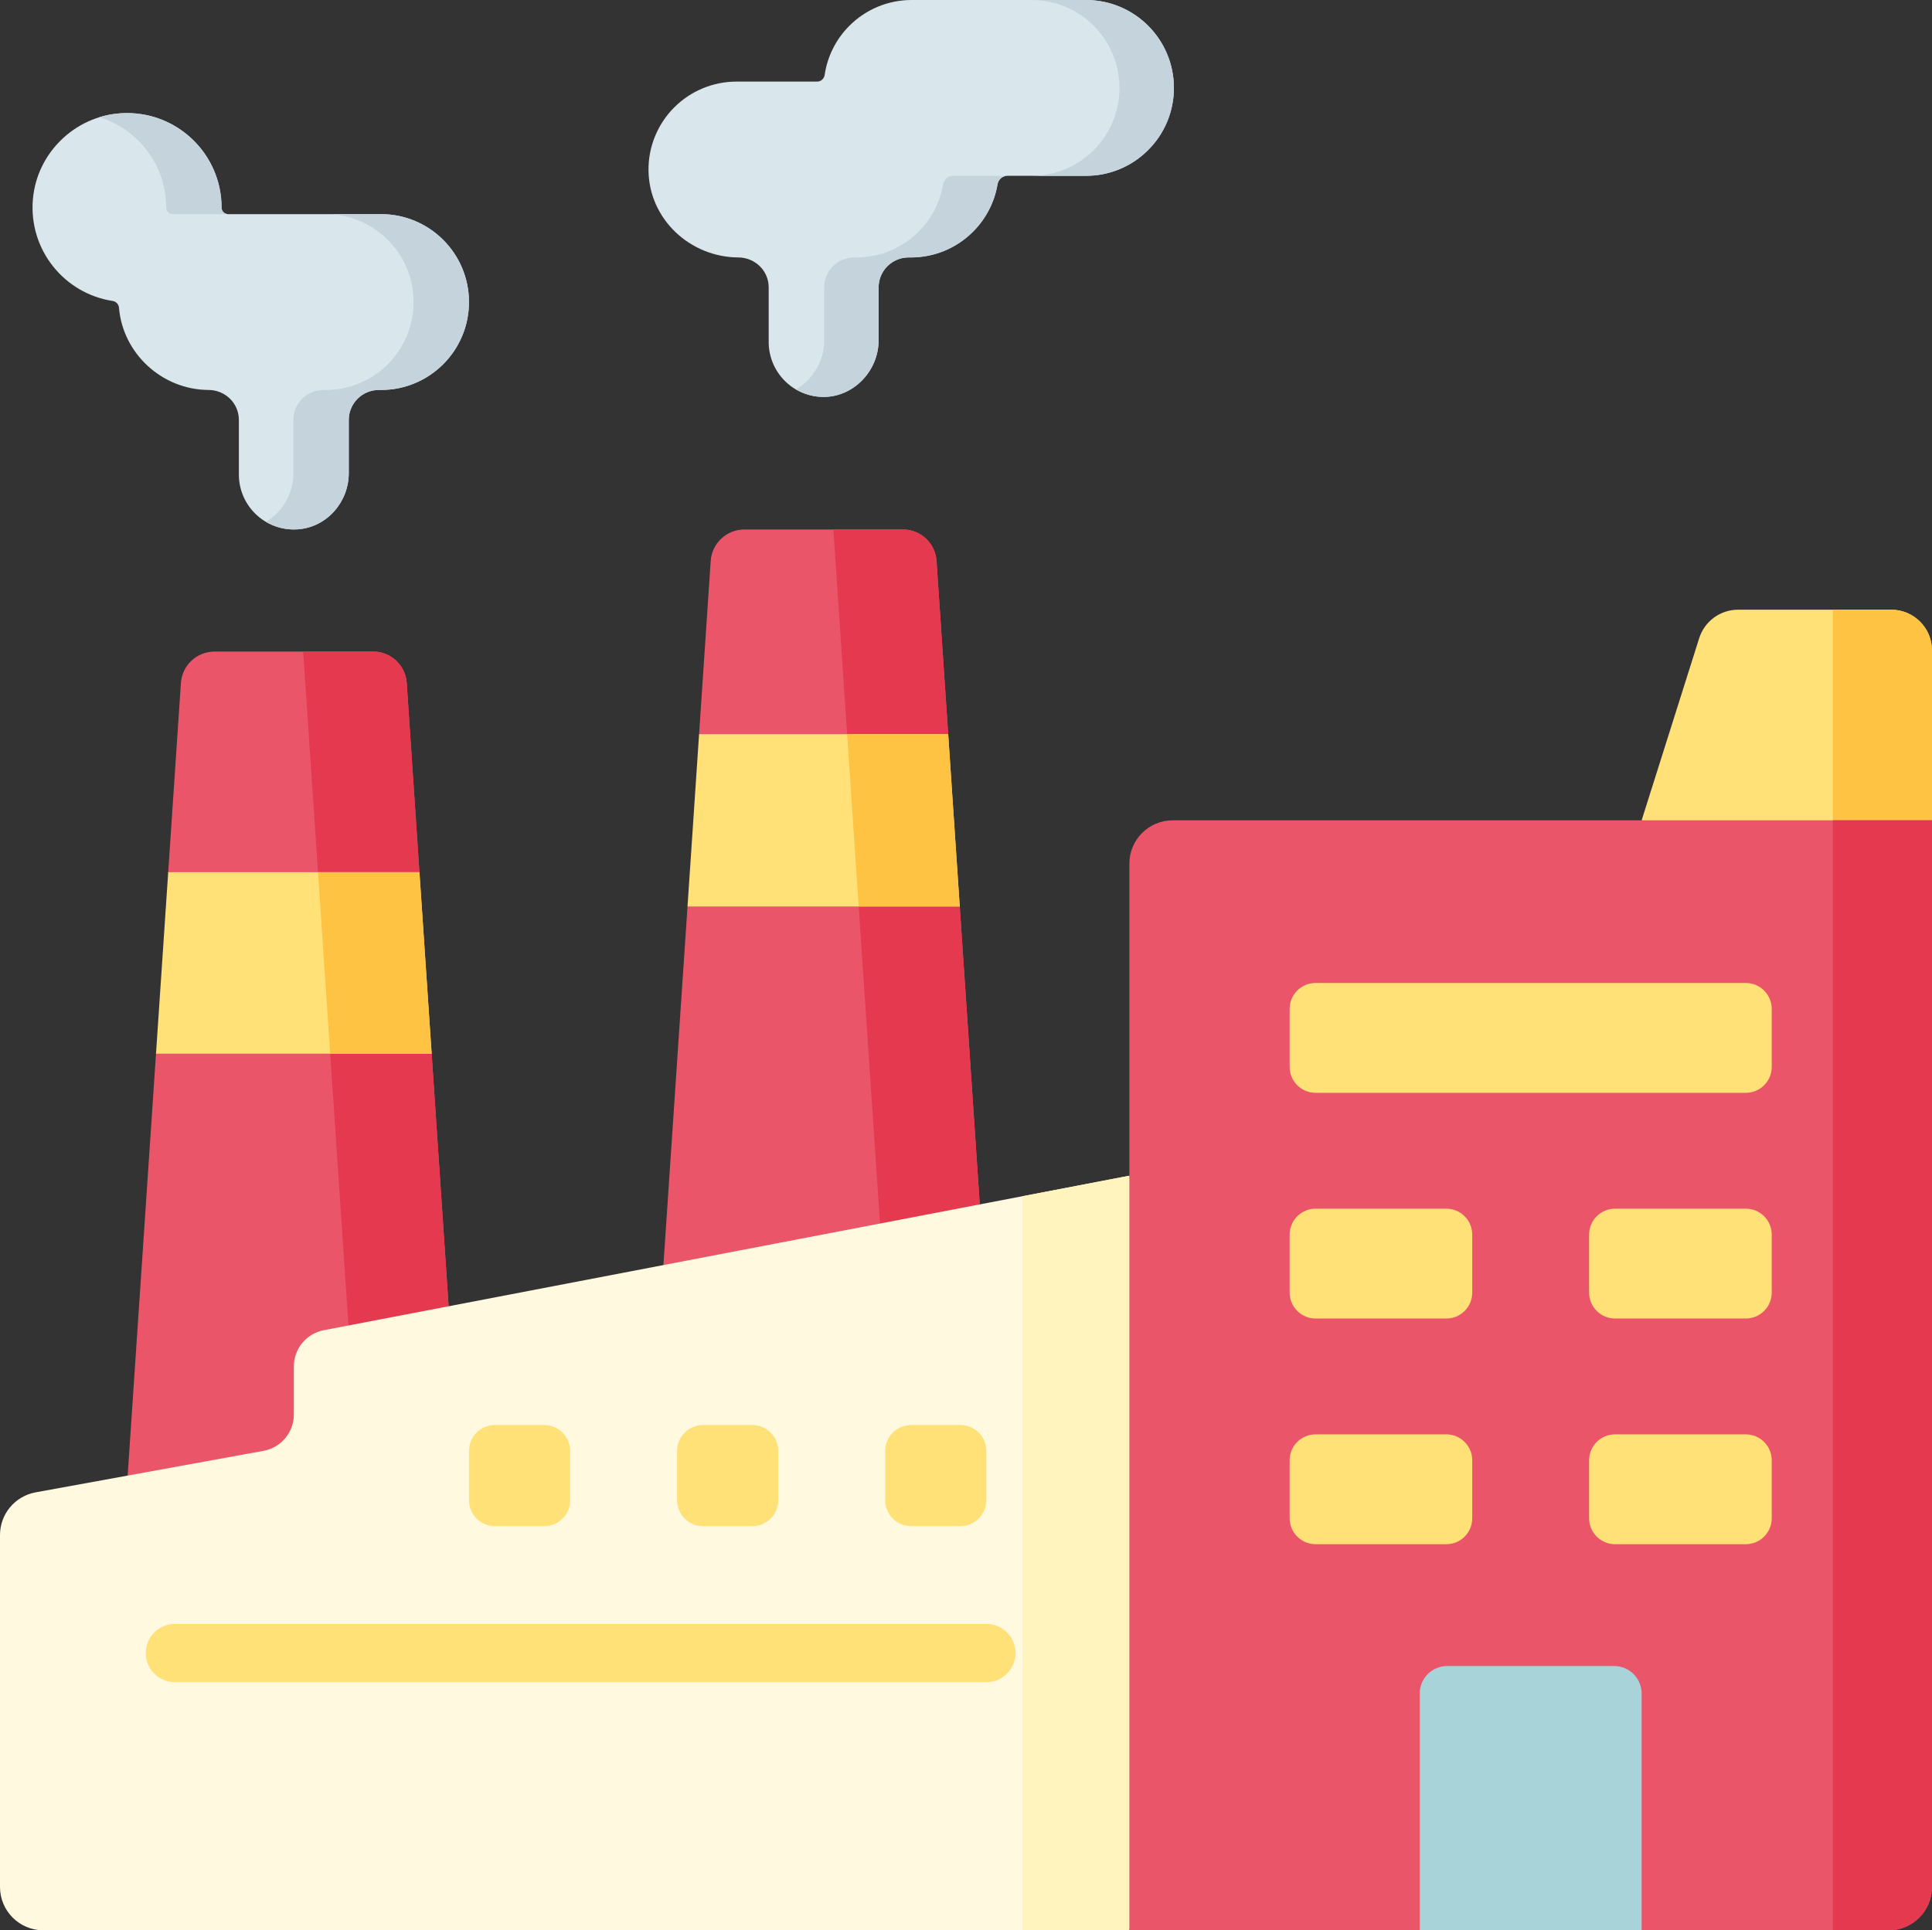 <svg width="64" height="63.959" viewBox="0 0 64 63.959" fill="none" xmlns="http://www.w3.org/2000/svg" xmlns:xlink="http://www.w3.org/1999/xlink">
	<rect x="0" y="0" width="64" height="63.959" fill="#333333" stroke="none"/>
	<desc>
			Created with Pixso.
	</desc>
	<defs/>
	<path id="Vector" d="M15.536 53.308L3.932 53.308L5.168 34.911L6.761 31.905L5.572 28.899L5.993 22.63C6.012 22.348 6.137 22.083 6.344 21.89C6.551 21.696 6.823 21.589 7.107 21.589L12.36 21.589C12.643 21.589 12.915 21.696 13.122 21.89C13.329 22.083 13.454 22.348 13.473 22.63L13.894 28.899L12.789 31.905L14.299 34.911L15.536 53.308Z" fill="#EB5569" fill-opacity="1" fill-rule="nonzero"/>
	<path id="Vector" d="M15.535 53.308L12.174 53.308L10.938 34.91L10.534 28.899L10.043 21.589L12.36 21.589C12.643 21.589 12.916 21.697 13.123 21.89C13.329 22.083 13.455 22.348 13.474 22.631L13.895 28.899L12.789 31.905L14.299 34.91L15.535 53.308Z" fill="#E53950" fill-opacity="1" fill-rule="nonzero"/>
	<path id="Vector" d="M33.085 49.264L21.483 49.264L22.775 30.035L24.531 27.181L23.158 24.327L23.543 18.585C23.562 18.302 23.688 18.038 23.895 17.845C24.102 17.651 24.374 17.544 24.657 17.544L29.91 17.544C30.194 17.544 30.466 17.651 30.673 17.845C30.88 18.038 31.006 18.302 31.024 18.585L31.41 24.327L29.927 27.181L31.793 30.035L33.085 49.264Z" fill="#EB5569" fill-opacity="1" fill-rule="nonzero"/>
	<path id="Vector" d="M33.086 49.263L29.738 49.263L28.445 30.035L28.062 24.327L27.606 17.543L29.91 17.543C30.194 17.543 30.466 17.651 30.673 17.844C30.88 18.037 31.005 18.302 31.024 18.585L31.41 24.327L29.927 27.181L31.793 30.035L33.086 49.263Z" fill="#E53950" fill-opacity="1" fill-rule="nonzero"/>
	<path id="Vector" d="M38.887 2.913C38.888 3.295 38.812 3.674 38.666 4.028C38.52 4.381 38.304 4.702 38.033 4.972C37.764 5.243 37.443 5.458 37.089 5.604C36.736 5.751 36.357 5.826 35.974 5.825L33.371 5.825C33.207 5.825 33.072 5.946 33.044 6.108C32.944 6.702 32.66 7.25 32.233 7.677C31.963 7.947 31.642 8.162 31.289 8.309C30.935 8.455 30.556 8.53 30.174 8.53L30.098 8.53C29.835 8.53 29.582 8.635 29.396 8.821C29.21 9.007 29.105 9.26 29.105 9.523L29.105 11.278C29.105 12.279 28.287 13.151 27.286 13.152C27.047 13.153 26.81 13.106 26.589 13.014C26.367 12.923 26.166 12.789 25.997 12.619C25.828 12.45 25.694 12.249 25.602 12.029C25.511 11.808 25.464 11.571 25.464 11.332L25.464 9.523C25.464 8.968 25.01 8.532 24.456 8.53C23.683 8.526 22.941 8.227 22.381 7.695C21.838 7.177 21.493 6.459 21.483 5.655C21.477 5.266 21.55 4.88 21.697 4.52C21.843 4.159 22.061 3.832 22.336 3.558C22.606 3.287 22.927 3.072 23.281 2.926C23.634 2.779 24.013 2.704 24.395 2.704L27.065 2.704C27.192 2.704 27.298 2.612 27.317 2.487C27.407 1.868 27.695 1.295 28.138 0.853C28.408 0.583 28.729 0.368 29.082 0.221C29.436 0.075 29.815 -0 30.197 0L35.974 0C37.584 0 38.887 1.305 38.887 2.913Z" fill="#D9E7EC" fill-opacity="1" fill-rule="nonzero"/>
	<path id="Vector" d="M31.569 5.826L33.371 5.826C33.207 5.826 33.071 5.946 33.044 6.108C32.943 6.714 32.65 7.259 32.233 7.676C31.963 7.947 31.642 8.162 31.289 8.309C30.935 8.455 30.556 8.53 30.174 8.53L30.098 8.53C29.549 8.53 29.105 8.974 29.105 9.523L29.105 11.278C29.105 12.279 28.288 13.15 27.287 13.152C26.952 13.152 26.639 13.063 26.37 12.905C26.925 12.577 27.302 11.958 27.302 11.278L27.302 9.523C27.302 8.974 27.747 8.53 28.295 8.53L28.371 8.53C29.175 8.53 29.904 8.203 30.43 7.676C30.848 7.259 31.14 6.714 31.241 6.108C31.269 5.946 31.404 5.826 31.569 5.826ZM38.887 2.913C38.887 3.718 38.561 4.447 38.033 4.972C37.763 5.243 37.442 5.458 37.089 5.605C36.735 5.751 36.356 5.827 35.974 5.826L34.171 5.826C34.977 5.826 35.705 5.499 36.23 4.972C36.758 4.447 37.084 3.718 37.084 2.913C37.084 1.305 35.781 0 34.171 0L35.974 0C37.584 0 38.887 1.305 38.887 2.913Z" fill="#C5D3DD" fill-opacity="1" fill-rule="nonzero"/>
	<path id="Vector" d="M15.536 10.008C15.536 10.812 15.209 11.54 14.682 12.068C14.155 12.595 13.427 12.921 12.623 12.921L12.547 12.921C12.284 12.921 12.031 13.026 11.845 13.212C11.659 13.398 11.554 13.651 11.554 13.914L11.554 15.675C11.554 16.637 10.826 17.471 9.866 17.539C9.605 17.558 9.343 17.52 9.098 17.429C8.853 17.338 8.631 17.195 8.446 17.01C8.277 16.841 8.143 16.641 8.051 16.42C7.96 16.199 7.913 15.962 7.913 15.723L7.913 13.914C7.913 13.361 7.462 12.923 6.909 12.921C5.373 12.915 4.067 11.715 3.942 10.197C3.937 10.142 3.914 10.089 3.876 10.048C3.838 10.007 3.787 9.98 3.732 9.972C2.141 9.73 0.944 8.288 1.09 6.599C1.222 5.073 2.475 3.851 4.003 3.753C5.825 3.637 7.34 5.081 7.34 6.877L7.34 6.88C7.34 6.999 7.437 7.096 7.556 7.096L12.623 7.096C14.231 7.096 15.536 8.399 15.536 10.008Z" fill="#D9E7EC" fill-opacity="1" fill-rule="nonzero"/>
	<path id="Vector" d="M7.556 7.095L5.721 7.095C5.602 7.095 5.505 6.999 5.505 6.879L5.505 6.878C5.505 5.469 4.573 4.277 3.293 3.884C3.521 3.813 3.759 3.768 4.004 3.753C5.824 3.637 7.34 5.08 7.34 6.878L7.34 6.879C7.34 6.999 7.437 7.095 7.556 7.095ZM15.535 10.008C15.535 10.812 15.209 11.541 14.683 12.067C14.155 12.594 13.427 12.921 12.624 12.921L12.548 12.921C11.999 12.921 11.553 13.366 11.553 13.914L11.553 15.674C11.553 16.638 10.826 17.471 9.865 17.539C9.479 17.566 9.116 17.472 8.811 17.292C9.358 16.965 9.718 16.352 9.718 15.674L9.718 13.914C9.718 13.366 10.164 12.921 10.713 12.921L10.789 12.921C11.592 12.921 12.32 12.594 12.848 12.067C13.374 11.541 13.7 10.812 13.7 10.008C13.7 8.399 12.396 7.095 10.789 7.095L12.624 7.095C14.231 7.095 15.535 8.399 15.535 10.008Z" fill="#C5D3DD" fill-opacity="1" fill-rule="nonzero"/>
	<path id="Vector" d="M14.299 34.911L5.168 34.911L5.572 28.899L13.894 28.899L14.299 34.911Z" fill="#FFE177" fill-opacity="1" fill-rule="nonzero"/>
	<path id="Vector" d="M14.299 34.91L10.938 34.91L10.534 28.899L13.895 28.899L14.299 34.91Z" fill="#FFC344" fill-opacity="1" fill-rule="nonzero"/>
	<path id="Vector" d="M31.793 30.035L22.775 30.035L23.158 24.327L31.41 24.327L31.793 30.035Z" fill="#FFE177" fill-opacity="1" fill-rule="nonzero"/>
	<path id="Vector" d="M31.793 30.035L28.445 30.035L28.062 24.327L31.41 24.327L31.793 30.035Z" fill="#FFC344" fill-opacity="1" fill-rule="nonzero"/>
	<path id="Vector" d="M37.411 38.956L38.825 51.853L37.411 63.959L1.436 63.959C0.643 63.959 0 63.316 0 62.523L0 50.86C3.05176e-05 50.524 0.118 50.199 0.333 49.941C0.549 49.683 0.848 49.508 1.178 49.448L8.73 48.072C9.012 48.02 9.266 47.872 9.45 47.652C9.633 47.432 9.734 47.155 9.734 46.869L9.734 45.276C9.734 44.992 9.833 44.716 10.014 44.497C10.195 44.278 10.447 44.129 10.726 44.075L37.411 38.956Z" fill="#FFF9DF" fill-opacity="1" fill-rule="nonzero"/>
	<path id="Vector" d="M37.411 38.956L38.825 51.853L37.411 63.959L33.87 63.959L33.87 39.636L37.411 38.956Z" fill="#FFF3BE" fill-opacity="1" fill-rule="nonzero"/>
	<path id="Vector" d="M18.027 50.568L16.395 50.568C16.167 50.568 15.949 50.477 15.787 50.316C15.626 50.155 15.536 49.936 15.536 49.708L15.536 48.076C15.536 47.848 15.626 47.63 15.787 47.468C15.949 47.307 16.167 47.217 16.395 47.217L18.027 47.217C18.255 47.217 18.474 47.307 18.635 47.468C18.797 47.63 18.887 47.848 18.887 48.076L18.887 49.708C18.887 49.936 18.797 50.155 18.635 50.316C18.474 50.477 18.255 50.568 18.027 50.568ZM24.921 50.568L23.289 50.568C23.061 50.568 22.842 50.477 22.681 50.316C22.519 50.155 22.429 49.936 22.429 49.708L22.429 48.076C22.429 47.848 22.519 47.63 22.681 47.468C22.842 47.307 23.061 47.217 23.289 47.217L24.921 47.217C25.148 47.217 25.367 47.307 25.529 47.468C25.69 47.63 25.78 47.848 25.78 48.076L25.78 49.708C25.78 49.936 25.69 50.155 25.529 50.316C25.367 50.477 25.148 50.568 24.921 50.568ZM31.814 50.568L30.182 50.568C29.954 50.568 29.735 50.477 29.574 50.316C29.413 50.155 29.322 49.936 29.322 49.708L29.322 48.076C29.322 47.848 29.413 47.63 29.574 47.468C29.735 47.307 29.954 47.217 30.182 47.217L31.814 47.217C32.042 47.217 32.261 47.307 32.422 47.468C32.583 47.63 32.674 47.848 32.674 48.076L32.674 49.708C32.674 49.936 32.583 50.155 32.422 50.316C32.261 50.477 32.042 50.568 31.814 50.568ZM32.674 55.738L5.795 55.738C5.261 55.738 4.829 55.306 4.829 54.773C4.829 54.239 5.261 53.807 5.795 53.807L32.674 53.807C33.207 53.807 33.639 54.239 33.639 54.773C33.639 55.306 33.207 55.738 32.674 55.738ZM64 27.181L59.19 27.659L54.381 27.181L56.288 21.145C56.374 20.872 56.546 20.633 56.777 20.463C57.008 20.294 57.288 20.202 57.575 20.202L62.651 20.202C63.396 20.202 64 20.807 64 21.552L64 27.181Z" fill="#FFE177" fill-opacity="1" fill-rule="nonzero"/>
	<path id="Vector" d="M64 21.552L64 27.18L62.358 27.659L60.716 27.18L60.716 20.202L62.651 20.202C63.396 20.202 64 20.806 64 21.552Z" fill="#FFC344" fill-opacity="1" fill-rule="nonzero"/>
	<path id="Vector" d="M62.565 63.959L54.381 63.959L50.706 63.014L47.031 63.959L37.412 63.959L37.412 28.616C37.412 27.824 38.054 27.181 38.847 27.181L64 27.181L64 62.524C64 63.316 63.357 63.959 62.565 63.959Z" fill="#EB5569" fill-opacity="1" fill-rule="nonzero"/>
	<path id="Vector" d="M64 27.18L64 62.523C64 63.316 63.357 63.959 62.565 63.959L60.716 63.959L60.716 27.18L64 27.18Z" fill="#E53950" fill-opacity="1" fill-rule="nonzero"/>
	<path id="Vector" d="M54.381 63.959L47.031 63.959L47.031 56.112C47.031 55.992 47.054 55.874 47.1 55.763C47.146 55.653 47.213 55.553 47.297 55.468C47.382 55.384 47.482 55.317 47.593 55.271C47.703 55.225 47.821 55.202 47.941 55.202L53.471 55.202C53.712 55.202 53.944 55.298 54.114 55.468C54.285 55.639 54.381 55.87 54.381 56.112L54.381 63.959Z" fill="#A8D3D8" fill-opacity="1" fill-rule="nonzero"/>
	<path id="Vector" d="M57.831 36.21L43.581 36.21C43.352 36.21 43.134 36.12 42.972 35.958C42.811 35.797 42.721 35.578 42.721 35.35L42.721 33.429C42.721 33.201 42.811 32.983 42.972 32.822C43.134 32.66 43.352 32.57 43.581 32.57L57.831 32.57C58.059 32.57 58.278 32.66 58.439 32.822C58.6 32.983 58.691 33.201 58.691 33.429L58.691 35.35C58.691 35.463 58.669 35.575 58.626 35.679C58.582 35.784 58.519 35.878 58.439 35.958C58.359 36.038 58.264 36.102 58.16 36.145C58.056 36.188 57.944 36.21 57.831 36.21ZM47.91 43.688L43.581 43.688C43.352 43.688 43.134 43.598 42.972 43.436C42.811 43.275 42.721 43.056 42.721 42.828L42.721 40.908C42.721 40.679 42.811 40.461 42.972 40.3C43.134 40.138 43.352 40.048 43.581 40.048L47.91 40.048C48.138 40.048 48.357 40.138 48.518 40.3C48.68 40.461 48.77 40.679 48.77 40.908L48.77 42.828C48.77 42.941 48.748 43.053 48.705 43.157C48.662 43.262 48.598 43.356 48.519 43.436C48.439 43.516 48.344 43.58 48.24 43.623C48.135 43.666 48.023 43.688 47.91 43.688ZM57.831 43.688L53.501 43.688C53.273 43.688 53.054 43.598 52.893 43.436C52.732 43.275 52.641 43.056 52.641 42.828L52.641 40.908C52.641 40.679 52.732 40.461 52.893 40.3C53.054 40.138 53.273 40.048 53.501 40.048L57.831 40.048C58.059 40.048 58.278 40.138 58.439 40.3C58.6 40.461 58.691 40.679 58.691 40.908L58.691 42.828C58.691 43.056 58.6 43.275 58.439 43.436C58.278 43.598 58.059 43.688 57.831 43.688ZM47.91 51.166L43.581 51.166C43.352 51.166 43.134 51.075 42.972 50.914C42.811 50.753 42.721 50.534 42.721 50.306L42.721 48.386C42.721 48.157 42.811 47.939 42.972 47.778C43.134 47.616 43.352 47.526 43.581 47.526L47.91 47.526C48.138 47.526 48.357 47.616 48.518 47.778C48.68 47.939 48.77 48.157 48.77 48.386L48.77 50.306C48.77 50.419 48.748 50.531 48.705 50.635C48.662 50.739 48.598 50.834 48.519 50.914C48.439 50.994 48.344 51.057 48.24 51.101C48.135 51.144 48.023 51.166 47.91 51.166ZM57.831 51.166L53.501 51.166C53.273 51.166 53.054 51.075 52.893 50.914C52.732 50.753 52.641 50.534 52.641 50.306L52.641 48.386C52.641 48.157 52.732 47.939 52.893 47.778C53.054 47.616 53.273 47.526 53.501 47.526L57.831 47.526C58.059 47.526 58.278 47.616 58.439 47.778C58.6 47.939 58.691 48.157 58.691 48.386L58.691 50.306C58.691 50.534 58.6 50.753 58.439 50.914C58.278 51.075 58.059 51.166 57.831 51.166Z" fill="#FFE177" fill-opacity="1" fill-rule="nonzero"/>
</svg>
